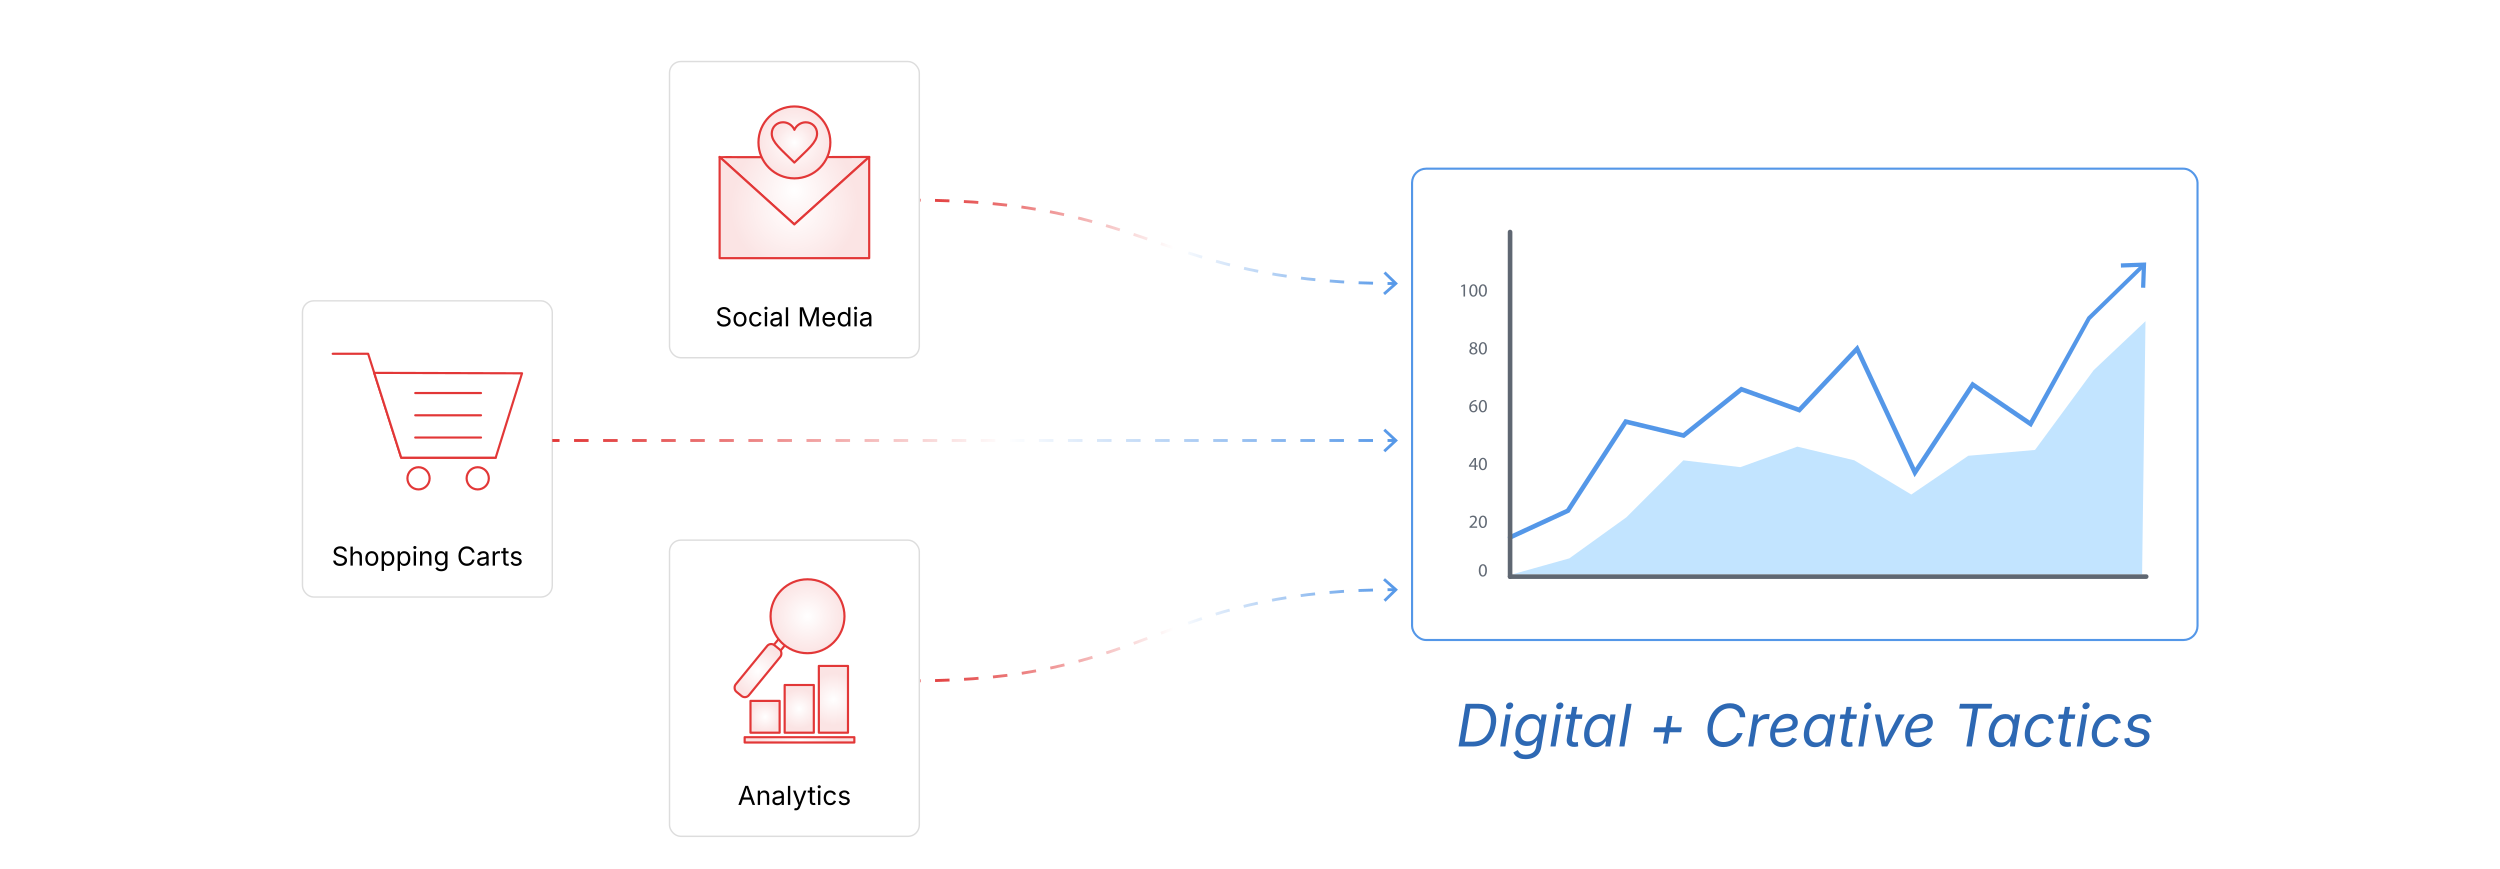 <?xml version="1.0" encoding="UTF-8"?><svg id="_01-What-is-Growth-Hacking-in-Ecommerce" xmlns="http://www.w3.org/2000/svg" xmlns:xlink="http://www.w3.org/1999/xlink" viewBox="0 0 860 298.867"><defs><filter id="drop-shadow-1" filterUnits="userSpaceOnUse"><feOffset dx="0" dy="5"/><feGaussianBlur result="blur" stdDeviation="4"/><feFlood flood-color="#333" flood-opacity=".09"/><feComposite in2="blur" operator="in"/><feComposite in="SourceGraphic"/></filter><linearGradient id="linear-gradient" x1="314.166" y1="68.858" x2="480.889" y2="68.858" gradientUnits="userSpaceOnUse"><stop offset="0" stop-color="#e23737"/><stop offset=".073" stop-color="#e44b4b"/><stop offset=".222" stop-color="#ec7f7f"/><stop offset=".432" stop-color="#f8d2d2"/><stop offset=".537" stop-color="#fff"/><stop offset=".771" stop-color="#aacbf3"/><stop offset="1" stop-color="#5497e8"/></linearGradient><linearGradient id="linear-gradient-2" x1="314.166" y1="83.21" x2="480.889" y2="83.21" xlink:href="#linear-gradient"/><linearGradient id="linear-gradient-3" x1="314.166" y1="97.529" x2="480.889" y2="97.529" xlink:href="#linear-gradient"/><linearGradient id="linear-gradient-4" x1="314.166" y1="97.444" x2="480.889" y2="97.444" xlink:href="#linear-gradient"/><linearGradient id="linear-gradient-5" y1="234.2" x2="480.889" y2="234.2" xlink:href="#linear-gradient"/><linearGradient id="linear-gradient-6" x1="314.166" y1="218.509" x2="480.889" y2="218.509" xlink:href="#linear-gradient"/><linearGradient id="linear-gradient-7" x1="314.166" y1="202.855" x2="480.889" y2="202.855" xlink:href="#linear-gradient"/><linearGradient id="linear-gradient-8" x1="314.166" y1="202.949" x2="480.889" y2="202.949" xlink:href="#linear-gradient"/><linearGradient id="linear-gradient-9" x1="189.982" y1="151.529" x2="480.889" y2="151.529" xlink:href="#linear-gradient"/><linearGradient id="linear-gradient-10" x1="189.982" y1="151.529" x2="480.889" y2="151.529" xlink:href="#linear-gradient"/><linearGradient id="linear-gradient-11" x1="189.982" y1="151.529" x2="480.889" y2="151.529" xlink:href="#linear-gradient"/><linearGradient id="linear-gradient-12" x1="189.982" y1="151.529" x2="480.889" y2="151.529" xlink:href="#linear-gradient"/><filter id="drop-shadow-2" filterUnits="userSpaceOnUse"><feOffset dx="0" dy="4.844"/><feGaussianBlur result="blur-2" stdDeviation="3.875"/><feFlood flood-color="#333" flood-opacity=".09"/><feComposite in2="blur-2" operator="in"/><feComposite in="SourceGraphic"/></filter><filter id="drop-shadow-3" filterUnits="userSpaceOnUse"><feOffset dx="0" dy="5"/><feGaussianBlur result="blur-3" stdDeviation="4"/><feFlood flood-color="#333" flood-opacity=".09"/><feComposite in2="blur-3" operator="in"/><feComposite in="SourceGraphic"/></filter><radialGradient id="radial-gradient" cx="286.695" cy="235.563" fx="286.695" fy="235.563" r="8.859" gradientUnits="userSpaceOnUse"><stop offset="0" stop-color="#fff"/><stop offset=".773" stop-color="#fceaea"/><stop offset="1" stop-color="#fbe4e4"/></radialGradient><radialGradient id="radial-gradient-2" cx="274.939" cy="238.844" fx="274.939" fy="238.844" r="6.797" xlink:href="#radial-gradient"/><radialGradient id="radial-gradient-3" cx="263.183" cy="241.577" fx="263.183" fy="241.577" r="5.245" xlink:href="#radial-gradient"/><radialGradient id="radial-gradient-4" cx="275.03" cy="249.506" fx="275.03" fy="249.506" r="13.355" xlink:href="#radial-gradient"/><radialGradient id="radial-gradient-5" cx="267.28" cy="217.929" fx="267.28" fy="217.929" r="3.757" gradientTransform="translate(-77.584 218.094) rotate(-39.22)" xlink:href="#radial-gradient"/><radialGradient id="radial-gradient-6" cx="260.751" cy="225.69" fx="260.751" fy="225.69" r="8.628" gradientTransform="translate(-83.978 216.247) rotate(-39.308)" xlink:href="#radial-gradient"/><radialGradient id="radial-gradient-7" cx="277.788" cy="206.993" fx="277.788" fy="206.993" r="12.712" xlink:href="#radial-gradient"/><filter id="drop-shadow-4" filterUnits="userSpaceOnUse"><feOffset dx="0" dy="5"/><feGaussianBlur result="blur-4" stdDeviation="4"/><feFlood flood-color="#333" flood-opacity=".09"/><feComposite in2="blur-4" operator="in"/><feComposite in="SourceGraphic"/></filter><radialGradient id="radial-gradient-8" cx="273.277" cy="60.599" fx="273.277" fy="60.599" r="19.955" xlink:href="#radial-gradient"/><radialGradient id="radial-gradient-9" cx="273.276" cy="66.4" fx="273.276" fy="66.4" r="21.962" xlink:href="#radial-gradient"/><radialGradient id="radial-gradient-10" cx="273.276" cy="43.992" fx="273.276" fy="43.992" r="12.367" xlink:href="#radial-gradient"/><radialGradient id="radial-gradient-11" cx="273.276" cy="43.992" fx="273.276" fy="43.992" r="7.378" xlink:href="#radial-gradient"/></defs><g filter="url(#drop-shadow-1)"><rect x="104.052" y="98.486" width="85.93" height="101.895" rx="3.882" ry="3.882" fill="#fff" stroke="#ddd" stroke-miterlimit="10" stroke-width=".5"/><path d="M116.991,189.684c-.472,0-.881-.076-1.228-.229-.348-.152-.619-.365-.815-.64-.196-.273-.308-.594-.334-.96h.857c.023.246.107.449.25.608.144.16.327.279.552.356.224.078.463.116.718.116.296,0,.562-.048.797-.145s.423-.233.561-.409.207-.379.207-.611c0-.211-.059-.382-.178-.514-.118-.132-.276-.24-.472-.325s-.412-.16-.646-.224l-.791-.224c-.527-.149-.938-.363-1.23-.642s-.439-.634-.439-1.068c0-.369.1-.692.299-.969.199-.276.469-.491.809-.644s.721-.229,1.143-.229c.431,0,.812.076,1.143.229s.592.36.784.622.294.559.306.89h-.817c-.038-.319-.19-.566-.457-.74s-.595-.262-.984-.262c-.281,0-.528.046-.74.139-.213.092-.377.218-.495.378s-.176.342-.176.547c0,.229.071.413.213.552.142.139.31.248.505.325s.372.138.53.182l.655.18c.176.047.37.111.582.193s.416.191.609.327c.193.137.352.31.477.519.124.21.187.467.187.771,0,.357-.093.68-.279.967s-.456.514-.811.681-.784.25-1.288.25Z" fill="#000" stroke-width="0"/><path d="M121.363,186.625v2.944h-.791v-6.548h.791v2.826h-.136c.149-.454.363-.776.639-.967.277-.19.602-.286.974-.286.331,0,.622.068.872.204.251.137.445.342.585.615.139.274.208.619.208,1.035v3.12h-.795v-3.054c0-.378-.099-.674-.297-.888-.197-.214-.468-.321-.811-.321-.234,0-.445.051-.633.154s-.335.252-.444.448-.163.435-.163.716Z" fill="#000" stroke-width="0"/><path d="M127.894,189.675c-.445,0-.836-.105-1.171-.316s-.597-.507-.784-.888-.281-.823-.281-1.327c0-.513.094-.96.281-1.343.188-.382.449-.679.784-.89s.726-.316,1.171-.316c.448,0,.841.105,1.178.316s.599.508.787.89c.188.383.281.83.281,1.343,0,.504-.094.946-.281,1.327s-.45.677-.787.888-.729.316-1.178.316ZM127.894,188.967c.331,0,.604-.085.817-.255s.372-.393.475-.67c.103-.276.154-.576.154-.898,0-.325-.051-.627-.154-.907s-.261-.506-.475-.677c-.214-.172-.486-.257-.817-.257-.328,0-.598.085-.809.257-.211.171-.368.396-.47.674s-.154.582-.154.91c0,.322.051.622.154.898.103.277.259.5.47.67s.48.255.809.255Z" fill="#000" stroke-width="0"/><path d="M131.291,191.406v-6.75h.765v.787h.088c.056-.088.133-.198.233-.332s.243-.253.431-.358.441-.158.76-.158c.41,0,.771.103,1.083.308.312.205.557.498.734.877.177.379.266.828.266,1.347,0,.521-.088.973-.264,1.354s-.42.675-.731.883c-.312.208-.673.312-1.083.312-.311,0-.561-.054-.751-.16-.19-.107-.337-.229-.439-.365-.103-.136-.182-.25-.237-.34h-.062v2.597h-.791ZM133.453,188.967c.308,0,.564-.083.771-.249.206-.165.361-.388.466-.668.104-.279.156-.591.156-.934,0-.34-.051-.646-.154-.921-.103-.273-.257-.491-.464-.652-.206-.161-.465-.242-.775-.242-.302,0-.555.076-.76.229s-.36.364-.463.635c-.104.271-.156.588-.156.951s.053.684.158.962.262.496.468.653c.207.157.458.235.754.235Z" fill="#000" stroke-width="0"/><path d="M136.801,191.406v-6.75h.765v.787h.088c.056-.088.133-.198.233-.332s.243-.253.431-.358.441-.158.76-.158c.41,0,.771.103,1.083.308.312.205.557.498.734.877.177.379.266.828.266,1.347,0,.521-.088.973-.264,1.354s-.42.675-.731.883c-.312.208-.673.312-1.083.312-.311,0-.561-.054-.751-.16-.19-.107-.337-.229-.439-.365-.103-.136-.182-.25-.237-.34h-.062v2.597h-.791ZM138.963,188.967c.308,0,.564-.083.771-.249.206-.165.361-.388.466-.668.104-.279.156-.591.156-.934,0-.34-.051-.646-.154-.921-.103-.273-.257-.491-.464-.652-.206-.161-.465-.242-.775-.242-.302,0-.555.076-.76.229s-.36.364-.463.635c-.104.271-.156.588-.156.951s.053.684.158.962.262.496.468.653c.207.157.458.235.754.235Z" fill="#000" stroke-width="0"/><path d="M142.712,183.852c-.149,0-.278-.051-.387-.154s-.163-.226-.163-.369c0-.146.054-.271.163-.371.108-.102.237-.152.387-.152.152,0,.283.05.391.152.108.101.163.225.163.371,0,.144-.054.267-.163.369s-.239.154-.391.154ZM142.312,189.569v-4.913h.791v4.913h-.791Z" fill="#000" stroke-width="0"/><path d="M145.283,186.625v2.944h-.791v-4.913h.76l.004,1.191h-.11c.149-.454.363-.776.639-.967.277-.19.602-.286.974-.286.331,0,.621.068.87.204.249.137.443.342.582.615.139.274.209.619.209,1.035v3.12h-.791v-3.054c0-.378-.099-.674-.297-.888-.197-.214-.468-.321-.811-.321-.234,0-.445.051-.633.154s-.335.252-.444.448-.163.435-.163.716Z" fill="#000" stroke-width="0"/><path d="M151.8,191.512c-.363,0-.678-.046-.943-.139-.265-.092-.485-.214-.661-.367s-.315-.318-.417-.497l.642-.413c.07.094.157.198.261.312s.245.211.422.292c.177.08.41.121.697.121.393,0,.715-.094.969-.281.253-.188.38-.483.38-.888v-.984h-.075c-.056.094-.134.205-.235.334-.102.129-.246.243-.436.34-.188.099-.441.147-.758.147-.393,0-.746-.093-1.059-.279-.313-.186-.561-.458-.743-.815s-.272-.792-.272-1.305c0-.507.089-.947.268-1.32.179-.374.425-.663.741-.868.314-.205.676-.308,1.083-.308.316,0,.569.052.758.156.189.104.335.223.438.358s.182.246.237.334h.075v-.787h.769v5.041c0,.422-.095.767-.286,1.035-.19.269-.448.465-.771.591-.324.126-.685.189-1.083.189ZM151.778,188.787c.299,0,.551-.068.756-.204.205-.137.36-.333.466-.589s.158-.563.158-.921c0-.349-.052-.655-.156-.921-.104-.265-.258-.473-.463-.624-.205-.15-.458-.226-.76-.226-.311,0-.57.08-.778.24s-.364.373-.468.639-.156.564-.156.892c0,.337.053.634.158.892s.262.459.47.604c.208.146.466.218.773.218Z" fill="#000" stroke-width="0"/><path d="M160.606,189.657c-.56,0-1.059-.135-1.497-.406s-.782-.658-1.032-1.16c-.251-.502-.376-1.1-.376-1.791,0-.694.125-1.292.376-1.795.25-.502.594-.89,1.032-1.163s.937-.409,1.497-.409c.331,0,.644.048.938.145.295.097.559.238.793.424s.43.412.586.677.265.566.323.903h-.835c-.047-.226-.127-.423-.239-.593-.113-.17-.251-.313-.413-.431-.163-.117-.342-.205-.539-.264s-.401-.088-.615-.088c-.393,0-.747.1-1.063.299s-.567.492-.751.877-.277.857-.277,1.417c0,.557.093,1.028.279,1.413s.438.677.754.874c.316.198.669.297,1.059.297.214,0,.419-.03.615-.09s.375-.148.539-.264c.162-.116.3-.26.413-.431.112-.172.192-.369.239-.591h.835c-.056.334-.162.633-.318.896-.157.264-.353.489-.587.677s-.499.331-.793.428c-.295.098-.609.147-.943.147Z" fill="#000" stroke-width="0"/><path d="M165.81,189.684c-.311,0-.593-.059-.846-.176s-.455-.289-.604-.514-.224-.5-.224-.822c0-.281.056-.51.167-.686s.26-.314.446-.415c.186-.102.392-.177.617-.227s.453-.089.681-.119c.293-.038.532-.067.716-.088s.321-.056.411-.105c.089-.05.134-.135.134-.255v-.026c0-.205-.038-.378-.114-.521-.076-.142-.19-.251-.343-.327s-.343-.114-.571-.114c-.234,0-.435.037-.602.11s-.303.165-.407.275c-.104.109-.182.222-.235.336l-.76-.25c.126-.299.296-.532.51-.701s.45-.288.708-.358.513-.105.765-.105c.164,0,.351.02.56.06.209.039.412.118.606.235s.356.291.483.521c.128.23.191.537.191.92v3.239h-.778v-.668h-.053c-.056.114-.145.232-.268.354-.123.122-.283.224-.479.306s-.434.123-.712.123ZM165.946,188.985c.293,0,.541-.057.743-.171s.356-.263.461-.446c.105-.183.158-.374.158-.573v-.681c-.032.038-.103.073-.211.103-.108.031-.232.058-.371.082-.14.023-.274.043-.404.059-.131.017-.234.029-.31.038-.19.023-.369.064-.534.121-.166.058-.298.141-.398.251-.1.109-.149.258-.149.446,0,.17.044.312.132.426s.208.201.36.259.327.088.523.088Z" fill="#000" stroke-width="0"/><path d="M169.488,189.569v-4.913h.765v.756h.053c.091-.249.253-.449.485-.6.233-.151.496-.227.789-.227.059,0,.128.001.209.004.08.003.144.006.191.009v.795c-.023-.006-.082-.015-.176-.026s-.193-.018-.299-.018c-.234,0-.445.049-.63.147-.187.098-.332.232-.438.404-.105.171-.158.368-.158.591v3.076h-.791Z" fill="#000" stroke-width="0"/><path d="M174.95,184.656v.677h-2.54v-.677h2.54ZM173.148,183.487h.791v4.808c0,.22.044.38.134.481.089.101.238.151.446.151.05,0,.113-.006.191-.018.077-.012.148-.023.213-.035l.163.668c-.082.029-.175.051-.279.066-.104.015-.208.022-.31.022-.425,0-.756-.112-.993-.336-.237-.225-.356-.537-.356-.938v-4.869Z" fill="#000" stroke-width="0"/><path d="M177.543,189.675c-.337,0-.637-.049-.898-.147-.263-.098-.479-.244-.648-.437s-.284-.431-.343-.712l.751-.18c.07.27.203.467.398.593.194.126.438.189.731.189.343,0,.616-.073.819-.22s.306-.321.306-.523c0-.17-.06-.311-.178-.424-.119-.112-.3-.197-.543-.252l-.817-.193c-.445-.105-.776-.269-.993-.49s-.325-.505-.325-.851c0-.281.079-.529.237-.745.158-.215.374-.383.648-.505.273-.122.585-.183.934-.183.337,0,.623.051.859.151.235.102.427.241.575.418s.259.381.332.613l-.716.185c-.067-.176-.18-.335-.336-.479s-.393-.215-.709-.215c-.293,0-.537.067-.732.202s-.292.305-.292.51c0,.182.066.328.198.437.132.11.341.199.628.266l.743.176c.445.105.775.269.989.49.214.222.321.5.321.837,0,.287-.082.542-.244.767-.163.224-.39.4-.682.529s-.629.193-1.013.193Z" fill="#000" stroke-width="0"/><polyline points="114.456 116.702 126.643 116.702 138.017 152.449 170.514 152.449" fill="#fff" stroke="#e23737" stroke-linecap="round" stroke-linejoin="round" stroke-width=".75"/><polygon points="128.731 123.266 179.577 123.417 170.514 152.449 138.017 152.449 128.731 123.266" fill="#fff" stroke="#e23737" stroke-linecap="round" stroke-linejoin="round" stroke-width=".75"/><circle cx="143.972" cy="159.542" r="3.818" fill="#fff" stroke="#e23737" stroke-linecap="round" stroke-linejoin="round" stroke-width=".75"/><circle cx="164.336" cy="159.542" r="3.818" fill="#fff" stroke="#e23737" stroke-linecap="round" stroke-linejoin="round" stroke-width=".75"/><line x1="142.848" y1="130.208" x2="165.46" y2="130.208" fill="#fff" stroke="#e23737" stroke-linecap="round" stroke-linejoin="round" stroke-width=".75"/><line x1="142.848" y1="137.858" x2="165.46" y2="137.858" fill="#fff" stroke="#e23737" stroke-linecap="round" stroke-linejoin="round" stroke-width=".75"/><line x1="142.848" y1="145.508" x2="165.46" y2="145.508" fill="#fff" stroke="#e23737" stroke-linecap="round" stroke-linejoin="round" stroke-width=".75"/></g><path d="M314.166,68.853c.842,0,1.675.003,2.5.009" fill="none" stroke="url(#linear-gradient)" stroke-miterlimit="10" stroke-width=".992"/><path d="M321.638,68.933c74.02,1.618,78.281,27.24,153.186,28.553" fill="none" stroke="url(#linear-gradient-2)" stroke-dasharray="0 0 4.972 4.972" stroke-miterlimit="10" stroke-width=".992"/><path d="M477.311,97.521c.825.008,1.658.014,2.5.016" fill="none" stroke="url(#linear-gradient-3)" stroke-miterlimit="10" stroke-width=".992"/><polygon points="476.439 101.498 475.779 100.757 479.433 97.508 475.925 94.1 476.617 93.389 480.889 97.54 476.439 101.498" fill="url(#linear-gradient-4)" stroke-width="0"/><path d="M314.166,234.204c.842,0,1.675-.003,2.5-.01" fill="none" stroke="url(#linear-gradient-5)" stroke-miterlimit="10" stroke-width=".992"/><path d="M321.658,234.116c73.997-1.773,78.268-29.777,153.156-31.215" fill="none" stroke="url(#linear-gradient-6)" stroke-dasharray="0 0 4.992 4.992" stroke-miterlimit="10" stroke-width=".992"/><path d="M477.311,202.864c.825-.009,1.658-.015,2.5-.018" fill="none" stroke="url(#linear-gradient-7)" stroke-miterlimit="10" stroke-width=".992"/><polygon points="476.626 207.004 475.932 206.294 479.433 202.88 475.772 199.637 476.431 198.895 480.889 202.845 476.626 207.004" fill="url(#linear-gradient-8)" stroke-width="0"/><line x1="189.982" y1="151.529" x2="192.482" y2="151.529" fill="none" stroke="url(#linear-gradient-9)" stroke-miterlimit="10" stroke-width=".992"/><line x1="197.479" y1="151.529" x2="474.815" y2="151.529" fill="none" stroke="url(#linear-gradient-10)" stroke-dasharray="0 0 4.997 4.997" stroke-miterlimit="10" stroke-width=".992"/><line x1="477.313" y1="151.529" x2="479.813" y2="151.529" fill="none" stroke="url(#linear-gradient-11)" stroke-miterlimit="10" stroke-width=".992"/><polygon points="476.527 155.585 475.851 154.859 479.433 151.53 475.851 148.2 476.527 147.474 480.889 151.53 476.527 155.585" fill="url(#linear-gradient-12)" stroke-width="0"/><g filter="url(#drop-shadow-2)"><rect x="485.75" y="53.185" width="270.198" height="162.134" rx="4.844" ry="4.844" fill="#fff" stroke="#5497e8" stroke-miterlimit="10" stroke-width=".727"/><polygon points="520.26 192.715 539.864 187.226 559.468 173.111 579.071 153.508 598.675 155.86 618.278 148.803 637.882 153.508 657.485 165.27 677.089 151.939 700.037 149.933 720.214 122.506 738.051 105.64 736.88 192.715 520.26 192.715" fill="#c2e4ff" stroke-width="0"/><path d="M505.493,176.73v-.343l.439-.427c1.056-1.005,1.534-1.539,1.54-2.163,0-.42-.204-.808-.821-.808-.375,0-.688.19-.878.35l-.179-.395c.287-.242.694-.42,1.171-.42.891,0,1.266.611,1.266,1.203,0,.763-.553,1.38-1.425,2.22l-.33.305v.012h1.857v.465h-2.641ZM511.507,174.617c0,1.406-.521,2.182-1.438,2.182-.808,0-1.355-.757-1.368-2.125,0-1.386.598-2.15,1.438-2.15.872,0,1.368.776,1.368,2.094ZM509.261,174.681c0,1.075.331,1.686.84,1.686.573,0,.846-.668.846-1.724,0-1.018-.261-1.686-.84-1.686-.49,0-.846.598-.846,1.724Z" fill="#616974" stroke-width="0"/><path d="M507.223,156.836v-1.126h-1.921v-.369l1.845-2.641h.604v2.571h.579v.439h-.579v1.126h-.528ZM507.223,155.27v-1.381c0-.216.007-.433.019-.649h-.019c-.127.242-.228.42-.343.611l-1.011,1.407v.012h1.355ZM511.507,154.723c0,1.406-.521,2.182-1.438,2.182-.808,0-1.355-.757-1.368-2.125,0-1.386.598-2.15,1.438-2.15.872,0,1.368.776,1.368,2.094ZM509.261,154.787c0,1.075.331,1.686.84,1.686.573,0,.846-.668.846-1.724,0-1.018-.261-1.686-.84-1.686-.49,0-.846.598-.846,1.724Z" fill="#616974" stroke-width="0"/><path d="M507.853,133.2c-.114-.006-.261,0-.42.025-.878.147-1.343.79-1.438,1.47h.019c.197-.261.541-.477.999-.477.732,0,1.247.528,1.247,1.336,0,.757-.515,1.457-1.374,1.457-.885,0-1.464-.687-1.464-1.762,0-.814.293-1.457.7-1.864.343-.337.802-.547,1.323-.611.166-.026.305-.032.407-.032v.459ZM507.694,135.586c0-.591-.337-.948-.852-.948-.337,0-.649.21-.801.509-.039.064-.064.146-.064.248.012.681.324,1.184.91,1.184.483,0,.807-.4.807-.992ZM511.507,134.829c0,1.406-.521,2.182-1.438,2.182-.808,0-1.355-.757-1.368-2.125,0-1.386.598-2.15,1.438-2.15.872,0,1.368.776,1.368,2.094ZM509.261,134.893c0,1.075.331,1.686.84,1.686.573,0,.846-.668.846-1.724,0-1.018-.261-1.686-.84-1.686-.49,0-.846.598-.846,1.724Z" fill="#616974" stroke-width="0"/><path d="M505.442,115.997c0-.521.312-.89.821-1.107l-.006-.019c-.459-.216-.655-.573-.655-.929,0-.655.553-1.1,1.278-1.1.802,0,1.203.503,1.203,1.018,0,.35-.172.725-.681.967v.019c.515.204.833.567.833,1.069,0,.719-.617,1.202-1.406,1.202-.866,0-1.387-.515-1.387-1.12ZM507.669,115.972c0-.502-.35-.745-.91-.903-.483.14-.745.458-.745.853-.019.42.299.789.827.789.503,0,.828-.312.828-.738ZM506.129,113.904c0,.414.312.636.789.764.357-.121.63-.375.63-.751,0-.331-.197-.674-.7-.674-.464,0-.719.305-.719.661ZM511.507,114.935c0,1.406-.521,2.182-1.438,2.182-.808,0-1.355-.757-1.368-2.125,0-1.386.598-2.15,1.438-2.15.872,0,1.368.776,1.368,2.094ZM509.261,114.999c0,1.075.331,1.686.84,1.686.573,0,.846-.668.846-1.724,0-1.018-.261-1.686-.84-1.686-.49,0-.846.598-.846,1.724Z" fill="#616974" stroke-width="0"/><path d="M503.442,93.54h-.012l-.719.388-.108-.427.903-.483h.477v4.136h-.541v-3.614ZM508.241,95.041c0,1.406-.522,2.182-1.438,2.182-.808,0-1.355-.757-1.368-2.125,0-1.386.598-2.15,1.438-2.15.872,0,1.368.776,1.368,2.094ZM505.995,95.105c0,1.075.331,1.686.84,1.686.573,0,.846-.668.846-1.724,0-1.018-.261-1.686-.84-1.686-.49,0-.846.598-.846,1.724ZM511.507,95.041c0,1.406-.521,2.182-1.438,2.182-.808,0-1.355-.757-1.368-2.125,0-1.386.598-2.15,1.438-2.15.872,0,1.368.776,1.368,2.094ZM509.261,95.105c0,1.075.331,1.686.84,1.686.573,0,.846-.668.846-1.724,0-1.018-.261-1.686-.84-1.686-.49,0-.846.598-.846,1.724Z" fill="#616974" stroke-width="0"/><path d="M511.507,191.329c0,1.406-.521,2.182-1.438,2.182-.808,0-1.355-.757-1.368-2.125,0-1.388.598-2.151,1.438-2.151.872,0,1.368.776,1.368,2.094ZM509.261,191.392c0,1.076.331,1.686.84,1.686.573,0,.846-.668.846-1.725,0-1.018-.261-1.686-.84-1.686-.49,0-.846.598-.846,1.725Z" fill="#616974" stroke-width="0"/><path d="M519.465,180.804c-.3,0-.589-.171-.723-.462-.183-.399-.009-.872.39-1.056l19.684-9.08,20.076-30.916,20.062,4.815,19.938-15.95,19.823,7.136,20.34-21.56,19.787,42.344,19.555-29.724,19.843,13.492,19.823-35.683,19.004-18.456.986.964-18.914,18.449-20.354,37.021-19.945-13.564-20.233,30.754-20.001-42.803-19.448,20.615-19.966-7.187-19.85,15.88-19.726-4.734-19.712,30.358-20.104,9.273c-.107.05-.221.073-.333.073Z" fill="#5497e8" stroke-width="0"/><path d="M738.299,194.306h-218.835c-.44,0-.796-.356-.796-.796,0-.44.356-.796.796-.796h218.835c.44,0,.796.356.796.796,0,.44-.356.796-.796.796Z" fill="#5f6772" stroke-width="0"/><path d="M519.465,194.332c-.44,0-.796-.356-.796-.796v-118.569c0-.44.356-.796.796-.796s.796.356.796.796v118.569c0,.44-.356.796-.796.796Z" fill="#5f6772" stroke-width="0"/><polygon points="729.563 85.757 729.615 87.211 736.775 86.948 736.513 94.109 737.967 94.161 738.283 85.44 729.563 85.757" fill="#5497e8" stroke-width="0"/></g><path d="M506.046,242.115l-2.434,14.678h-1.871l2.433-14.678h1.872ZM506.646,256.793h-3.871l.266-1.655h3.429c1.201,0,2.234-.23,3.098-.69.863-.459,1.56-1.118,2.089-1.975.528-.857.888-1.873,1.078-3.049.197-1.182.173-2.195-.073-3.039-.247-.844-.713-1.491-1.399-1.94s-1.594-.675-2.724-.675h-3.685l.276-1.655h3.575c1.432,0,2.627.294,3.586.881.959.588,1.639,1.429,2.039,2.522s.474,2.402.217,3.926c-.256,1.543-.724,2.861-1.403,3.955-.68,1.093-1.563,1.933-2.65,2.517-1.087.585-2.369.877-3.847.877Z" fill="#2d68b3" stroke-width="0"/><path d="M516.084,256.793l1.822-11.013h1.773l-1.822,11.013h-1.773ZM519.099,243.977c-.335,0-.604-.115-.809-.345-.203-.229-.279-.505-.227-.827.053-.329.221-.606.503-.833s.591-.34.926-.34c.342,0,.614.113.817.34.204.227.279.504.227.833-.053.322-.22.598-.502.827-.282.23-.595.345-.936.345Z" fill="#2d68b3" stroke-width="0"/><path d="M524.822,261.147c-.848,0-1.557-.11-2.128-.33-.571-.22-1.028-.505-1.369-.857-.342-.351-.591-.721-.749-1.108l1.527-.828c.111.197.259.418.443.665.184.246.456.459.817.64s.86.271,1.497.271c.906,0,1.691-.222,2.354-.665s1.07-1.115,1.222-2.015l.364-2.147-.157.04c-.164.217-.381.466-.65.749-.27.283-.624.529-1.063.739-.44.21-1.005.315-1.694.315-.782,0-1.47-.163-2.064-.488-.594-.325-1.059-.799-1.394-1.423s-.503-1.382-.503-2.275c0-.841.129-1.664.385-2.468.256-.805.627-1.532,1.113-2.182.485-.65,1.073-1.169,1.763-1.557.689-.387,1.468-.581,2.335-.581.545,0,.995.072,1.35.217s.639.325.853.542c.213.216.377.433.492.65s.205.397.271.542l.207-.049.296-1.763h1.724l-1.892,11.358c-.157.946-.492,1.712-1.005,2.3-.512.587-1.144,1.02-1.896,1.295-.753.276-1.568.414-2.448.414ZM525.561,255.04c.677,0,1.263-.148,1.759-.443s.906-.688,1.231-1.177.566-1.031.724-1.625c.158-.594.236-1.193.236-1.798,0-.84-.2-1.512-.601-2.014s-1.012-.754-1.832-.754c-.637,0-1.205.148-1.704.443s-.921.691-1.266,1.187c-.346.496-.606,1.046-.783,1.65-.178.604-.267,1.212-.267,1.823,0,.821.207,1.478.621,1.97.413.493,1.041.739,1.881.739Z" fill="#2d68b3" stroke-width="0"/><path d="M533.353,256.793l1.822-11.013h1.773l-1.822,11.013h-1.773ZM536.367,243.977c-.335,0-.604-.115-.809-.345-.203-.229-.279-.505-.227-.827.053-.329.221-.606.503-.833s.591-.34.926-.34c.342,0,.614.113.817.34.204.227.279.504.227.833-.053.322-.22.598-.502.827-.282.23-.595.345-.936.345Z" fill="#2d68b3" stroke-width="0"/><path d="M544.405,245.78l-.246,1.517h-5.693l.246-1.517h5.693ZM540.81,243.159h1.773l-1.783,10.777c-.085.506-.042.869.129,1.089.17.22.482.33.936.33.111,0,.256-.013.434-.039.177-.026.341-.053.492-.079l.108,1.498c-.178.059-.384.106-.62.143-.237.036-.477.054-.72.054-.965,0-1.67-.252-2.113-.758s-.593-1.205-.448-2.098l1.812-10.915Z" fill="#2d68b3" stroke-width="0"/><path d="M548.76,257.029c-.913,0-1.682-.235-2.305-.704-.624-.47-1.062-1.133-1.315-1.99-.253-.857-.284-1.867-.094-3.029.197-1.169.564-2.176,1.104-3.02.538-.844,1.198-1.496,1.979-1.956.782-.459,1.629-.689,2.542-.689.709,0,1.254.117,1.636.35.38.233.658.5.832.798.174.299.307.55.398.754h.148l.285-1.763h1.783l-1.822,11.013h-1.724l.275-1.704h-.207c-.164.217-.388.478-.67.783-.282.305-.653.575-1.113.808-.459.233-1.037.35-1.733.35ZM549.312,255.443c.67,0,1.263-.177,1.778-.532.516-.355.943-.844,1.285-1.468s.578-1.343.709-2.158c.139-.814.14-1.525.005-2.133-.134-.607-.403-1.08-.808-1.418-.403-.338-.94-.507-1.61-.507-.703,0-1.318.182-1.847.547-.529.364-.959.852-1.291,1.463-.331.611-.56,1.294-.685,2.049-.125.769-.121,1.468.01,2.099.132.63.4,1.131.808,1.502s.956.557,1.646.557Z" fill="#2d68b3" stroke-width="0"/><path d="M561.251,242.115l-2.434,14.678h-1.772l2.433-14.678h1.773Z" fill="#2d68b3" stroke-width="0"/><path d="M568.786,251.897l.276-1.694h9.506l-.275,1.694h-9.507ZM572.057,255.808l1.576-9.516h1.665l-1.576,9.516h-1.665Z" fill="#2d68b3" stroke-width="0"/><path d="M592.872,256.99c-1.11,0-2.078-.236-2.906-.709-.827-.473-1.468-1.151-1.921-2.034s-.68-1.939-.68-3.167c0-1.156.181-2.281.542-3.374.361-1.094.88-2.075,1.557-2.946.676-.87,1.494-1.561,2.453-2.073.958-.512,2.035-.769,3.23-.769.755,0,1.45.108,2.084.325s1.185.532,1.654.946c.47.414.834.917,1.094,1.512.26.595.393,1.272.399,2.035h-1.872c-.02-.499-.12-.939-.301-1.32s-.425-.703-.733-.965-.667-.461-1.074-.596c-.407-.134-.847-.202-1.319-.202-.92,0-1.744.21-2.473.63-.729.42-1.349.985-1.857,1.694s-.898,1.502-1.167,2.379c-.27.877-.404,1.769-.404,2.675,0,.919.161,1.694.483,2.325.321.63.765,1.105,1.329,1.423.565.319,1.215.478,1.951.478.499,0,.986-.067,1.463-.202.476-.134.922-.333,1.339-.596s.787-.584,1.108-.966c.322-.38.575-.821.759-1.32h1.882c-.257.749-.604,1.418-1.045,2.01-.439.591-.953,1.097-1.541,1.517-.588.42-1.224.74-1.906.96-.684.22-1.393.33-2.128.33Z" fill="#2d68b3" stroke-width="0"/><path d="M601.374,256.793l1.822-11.013h1.714l-.275,1.694h.118c.289-.558.724-1.006,1.305-1.345s1.2-.507,1.857-.507c.131,0,.285.003.463.01.177.006.318.013.424.02l-.296,1.783c-.079-.013-.219-.033-.419-.059s-.408-.04-.625-.04c-.525,0-1.015.11-1.468.33-.453.22-.829.522-1.128.906s-.491.826-.576,1.325l-1.143,6.896h-1.773Z" fill="#2d68b3" stroke-width="0"/><path d="M613.264,257.029c-.906,0-1.684-.177-2.33-.532-.646-.355-1.145-.864-1.492-1.527-.349-.664-.522-1.458-.522-2.384,0-.965.154-1.873.463-2.724s.739-1.599,1.291-2.246c.552-.646,1.19-1.154,1.916-1.522.726-.368,1.505-.552,2.34-.552.709,0,1.326.124,1.852.37s.933.594,1.222,1.044c.289.45.434.98.434,1.591,0,.617-.159,1.144-.479,1.581-.318.437-.812.793-1.482,1.069s-1.528.478-2.576.605c-1.047.128-2.297.192-3.748.192l.236-1.34c1.202,0,2.207-.035,3.015-.104s1.449-.186,1.926-.35.817-.384,1.024-.66.311-.621.311-1.034c0-.42-.176-.757-.527-1.01s-.812-.379-1.384-.379c-.742,0-1.374.179-1.896.537-.521.358-.947.817-1.275,1.379-.329.562-.57,1.156-.725,1.783-.154.627-.231,1.213-.231,1.758,0,.539.089,1.026.267,1.463.177.437.468.783.871,1.04.404.256.941.384,1.611.384.702,0,1.328-.152,1.876-.458.549-.305.964-.721,1.246-1.246l1.646.463c-.407.867-1.049,1.552-1.926,2.054s-1.86.753-2.95.753Z" fill="#2d68b3" stroke-width="0"/><path d="M624.347,257.029c-.913,0-1.682-.235-2.305-.704-.624-.47-1.062-1.133-1.315-1.99-.253-.857-.284-1.867-.094-3.029.197-1.169.564-2.176,1.104-3.02.538-.844,1.198-1.496,1.979-1.956.782-.459,1.629-.689,2.542-.689.709,0,1.254.117,1.636.35.38.233.658.5.832.798.174.299.307.55.398.754h.148l.285-1.763h1.783l-1.822,11.013h-1.724l.275-1.704h-.207c-.164.217-.388.478-.67.783-.282.305-.653.575-1.113.808-.459.233-1.037.35-1.733.35ZM624.898,255.443c.67,0,1.263-.177,1.778-.532.516-.355.943-.844,1.285-1.468s.578-1.343.709-2.158c.139-.814.14-1.525.005-2.133-.134-.607-.403-1.08-.808-1.418-.403-.338-.94-.507-1.61-.507-.703,0-1.318.182-1.847.547-.529.364-.959.852-1.291,1.463-.331.611-.56,1.294-.685,2.049-.125.769-.121,1.468.01,2.099.132.63.4,1.131.808,1.502s.956.557,1.646.557Z" fill="#2d68b3" stroke-width="0"/><path d="M638.797,245.78l-.246,1.517h-5.693l.246-1.517h5.693ZM635.201,243.159h1.773l-1.783,10.777c-.085.506-.042.869.129,1.089.17.22.482.33.936.33.111,0,.256-.013.434-.039.177-.026.341-.053.492-.079l.108,1.498c-.178.059-.384.106-.62.143-.237.036-.477.054-.72.054-.965,0-1.67-.252-2.113-.758s-.593-1.205-.448-2.098l1.812-10.915Z" fill="#2d68b3" stroke-width="0"/><path d="M639.261,256.793l1.822-11.013h1.773l-1.822,11.013h-1.773ZM642.275,243.977c-.335,0-.604-.115-.809-.345-.203-.229-.279-.505-.227-.827.053-.329.221-.606.503-.833s.591-.34.926-.34c.342,0,.614.113.817.34.204.227.279.504.227.833-.053.322-.22.598-.502.827-.282.23-.595.345-.936.345Z" fill="#2d68b3" stroke-width="0"/><path d="M647.339,256.793l-2.384-11.013h1.852l1.271,6.531c.131.677.229,1.352.295,2.024.065.673.142,1.325.227,1.956h-.65c.296-.63.585-1.281.867-1.951.282-.669.604-1.346.966-2.029l3.428-6.531h2.02l-6.028,11.013h-1.862Z" fill="#2d68b3" stroke-width="0"/><path d="M659.722,257.029c-.906,0-1.684-.177-2.33-.532-.646-.355-1.145-.864-1.492-1.527-.349-.664-.522-1.458-.522-2.384,0-.965.154-1.873.463-2.724s.739-1.599,1.291-2.246c.552-.646,1.19-1.154,1.916-1.522.726-.368,1.505-.552,2.34-.552.709,0,1.326.124,1.852.37s.933.594,1.222,1.044c.289.45.434.98.434,1.591,0,.617-.159,1.144-.479,1.581-.318.437-.812.793-1.482,1.069s-1.528.478-2.576.605c-1.047.128-2.297.192-3.748.192l.236-1.34c1.202,0,2.207-.035,3.015-.104s1.449-.186,1.926-.35.817-.384,1.024-.66.311-.621.311-1.034c0-.42-.176-.757-.527-1.01s-.812-.379-1.384-.379c-.742,0-1.374.179-1.896.537-.521.358-.947.817-1.275,1.379-.329.562-.57,1.156-.725,1.783-.154.627-.231,1.213-.231,1.758,0,.539.089,1.026.267,1.463.177.437.468.783.871,1.04.404.256.941.384,1.611.384.702,0,1.328-.152,1.876-.458.549-.305.964-.721,1.246-1.246l1.646.463c-.407.867-1.049,1.552-1.926,2.054s-1.86.753-2.95.753Z" fill="#2d68b3" stroke-width="0"/><path d="M673.966,243.76l.275-1.645h11.093l-.276,1.645h-4.601l-2.157,13.033h-1.871l2.157-13.033h-4.62Z" fill="#2d68b3" stroke-width="0"/><path d="M687.944,257.029c-.913,0-1.682-.235-2.305-.704-.624-.47-1.062-1.133-1.315-1.99-.253-.857-.284-1.867-.094-3.029.197-1.169.564-2.176,1.104-3.02.538-.844,1.198-1.496,1.979-1.956.782-.459,1.629-.689,2.542-.689.709,0,1.254.117,1.636.35.38.233.658.5.832.798.174.299.307.55.398.754h.148l.285-1.763h1.783l-1.822,11.013h-1.724l.275-1.704h-.207c-.164.217-.388.478-.67.783-.282.305-.653.575-1.113.808-.459.233-1.037.35-1.733.35ZM688.496,255.443c.67,0,1.263-.177,1.778-.532.516-.355.943-.844,1.285-1.468s.578-1.343.709-2.158c.139-.814.14-1.525.005-2.133-.134-.607-.403-1.08-.808-1.418-.403-.338-.94-.507-1.61-.507-.703,0-1.318.182-1.847.547-.529.364-.959.852-1.291,1.463-.331.611-.56,1.294-.685,2.049-.125.769-.121,1.468.01,2.099.132.63.4,1.131.808,1.502s.956.557,1.646.557Z" fill="#2d68b3" stroke-width="0"/><path d="M700.79,257.029c-.887,0-1.648-.186-2.285-.557-.637-.371-1.128-.895-1.473-1.571-.345-.676-.518-1.468-.518-2.374,0-.873.137-1.72.409-2.542.272-.821.665-1.558,1.177-2.211.513-.653,1.135-1.172,1.867-1.557.732-.384,1.562-.576,2.487-.576.545,0,1.049.071,1.512.212s.87.346,1.222.616c.352.269.639.594.862.975.223.381.371.811.443,1.291l-1.734.384c-.032-.282-.108-.539-.227-.769-.118-.229-.275-.428-.473-.596s-.432-.297-.704-.389c-.272-.092-.586-.138-.94-.138-.67,0-1.262.158-1.773.473-.513.315-.944.732-1.296,1.251-.351.519-.615,1.088-.793,1.709-.177.621-.266,1.236-.266,1.847,0,.545.087,1.041.261,1.487.174.447.448.8.823,1.059.374.26.859.389,1.458.389.38,0,.74-.052,1.078-.158.338-.105.646-.251.926-.438.279-.187.524-.407.734-.66s.377-.527.502-.823l1.636.571c-.224.486-.506.919-.848,1.3-.341.381-.726.705-1.152.971-.427.266-.887.469-1.379.61-.493.142-1.005.212-1.537.212Z" fill="#2d68b3" stroke-width="0"/><path d="M713.931,245.78l-.246,1.517h-5.693l.246-1.517h5.693ZM710.335,243.159h1.773l-1.783,10.777c-.085.506-.042.869.129,1.089.17.22.482.33.936.33.111,0,.256-.013.434-.039.177-.026.341-.053.492-.079l.108,1.498c-.178.059-.384.106-.62.143-.237.036-.477.054-.72.054-.965,0-1.67-.252-2.113-.758s-.593-1.205-.448-2.098l1.812-10.915Z" fill="#2d68b3" stroke-width="0"/><path d="M714.395,256.793l1.822-11.013h1.773l-1.822,11.013h-1.773ZM717.409,243.977c-.335,0-.604-.115-.809-.345-.203-.229-.279-.505-.227-.827.053-.329.221-.606.503-.833s.591-.34.926-.34c.342,0,.614.113.817.34.204.227.279.504.227.833-.053.322-.22.598-.502.827-.282.23-.595.345-.936.345Z" fill="#2d68b3" stroke-width="0"/><path d="M723.841,257.029c-.887,0-1.648-.186-2.285-.557-.637-.371-1.128-.895-1.473-1.571-.345-.676-.518-1.468-.518-2.374,0-.873.137-1.72.409-2.542.272-.821.665-1.558,1.177-2.211.513-.653,1.135-1.172,1.867-1.557.732-.384,1.562-.576,2.487-.576.545,0,1.049.071,1.512.212s.87.346,1.222.616c.352.269.639.594.862.975.223.381.371.811.443,1.291l-1.734.384c-.032-.282-.108-.539-.227-.769-.118-.229-.275-.428-.473-.596s-.432-.297-.704-.389c-.272-.092-.586-.138-.94-.138-.67,0-1.262.158-1.773.473-.513.315-.944.732-1.296,1.251-.351.519-.615,1.088-.793,1.709-.177.621-.266,1.236-.266,1.847,0,.545.087,1.041.261,1.487.174.447.448.8.823,1.059.374.26.859.389,1.458.389.38,0,.74-.052,1.078-.158.338-.105.646-.251.926-.438.279-.187.524-.407.734-.66s.377-.527.502-.823l1.636.571c-.224.486-.506.919-.848,1.3-.341.381-.726.705-1.152.971-.427.266-.887.469-1.379.61-.493.142-1.005.212-1.537.212Z" fill="#2d68b3" stroke-width="0"/><path d="M734.618,257.029c-.735,0-1.377-.105-1.926-.315-.548-.21-.984-.516-1.31-.917-.325-.4-.521-.89-.586-1.468-.007-.046-.012-.09-.016-.133-.003-.042-.005-.087-.005-.133l1.715-.286c.052.604.266,1.038.64,1.3.375.263.88.394,1.518.394.531,0,1.008-.082,1.428-.247.421-.164.762-.381,1.024-.65.263-.27.421-.565.474-.887.052-.348-.026-.639-.236-.872-.211-.233-.575-.412-1.094-.537l-1.764-.434c-.959-.236-1.646-.614-2.063-1.133-.417-.519-.561-1.179-.429-1.98.105-.611.368-1.149.788-1.616s.951-.829,1.591-1.088c.641-.259,1.342-.389,2.104-.389,1.058,0,1.863.215,2.418.646.556.43.921.98,1.099,1.65.02.065.038.133.055.202.016.069.027.14.034.212l-1.626.295c-.085-.394-.271-.742-.557-1.044-.285-.302-.77-.453-1.452-.453-.453,0-.874.076-1.262.227-.387.151-.707.354-.96.611-.253.256-.405.548-.458.876-.065.381.022.683.266.906.243.224.673.411,1.291.562l1.596.394c.959.237,1.645.614,2.059,1.133.414.519.555,1.169.424,1.951-.079.466-.253.896-.522,1.291s-.615.735-1.039,1.024-.908.512-1.453.67-1.133.236-1.764.236Z" fill="#2d68b3" stroke-width="0"/><g filter="url(#drop-shadow-3)"><rect x="230.311" y="180.804" width="85.93" height="101.895" rx="3.882" ry="3.882" fill="#fff" stroke="#ddd" stroke-miterlimit="10" stroke-width=".5"/><path d="M254,271.887l2.377-6.548h.967l2.408,6.548h-.879l-1.389-3.885c-.085-.24-.184-.54-.296-.898-.113-.359-.25-.817-.411-1.374h.158c-.158.562-.295,1.026-.411,1.391-.116.364-.211.658-.288.881l-1.349,3.885h-.888ZM255.195,270.059v-.729h3.362v.729h-3.362Z" fill="#000" stroke-width="0"/><path d="M261.466,268.942v2.944h-.791v-4.913h.76l.004,1.191h-.11c.149-.454.363-.776.639-.967.277-.19.602-.286.974-.286.331,0,.621.068.87.204.249.137.443.342.582.615.139.274.209.619.209,1.035v3.12h-.791v-3.054c0-.378-.099-.674-.297-.888-.197-.214-.468-.321-.811-.321-.234,0-.445.051-.633.154s-.335.252-.444.448-.163.435-.163.716Z" fill="#000" stroke-width="0"/><path d="M267.368,272.001c-.311,0-.593-.059-.846-.176s-.455-.289-.604-.514-.224-.5-.224-.822c0-.281.056-.51.167-.686s.26-.314.446-.415c.186-.102.392-.177.617-.227s.453-.089.681-.119c.293-.038.532-.067.716-.088s.321-.056.411-.105c.089-.05.134-.135.134-.255v-.026c0-.205-.038-.378-.114-.521-.076-.142-.19-.251-.343-.327s-.343-.114-.571-.114c-.234,0-.435.037-.602.11s-.303.165-.407.275c-.104.109-.182.222-.235.336l-.76-.25c.126-.299.296-.532.51-.701s.45-.288.708-.358.513-.105.765-.105c.164,0,.351.02.56.06.209.039.412.118.606.235s.356.291.483.521c.128.23.191.537.191.92v3.239h-.778v-.668h-.053c-.056.114-.145.232-.268.354-.123.122-.283.224-.479.306s-.434.123-.712.123ZM267.504,271.302c.293,0,.541-.057.743-.171s.356-.263.461-.446c.105-.183.158-.374.158-.573v-.681c-.032.038-.103.073-.211.103-.108.031-.232.058-.371.082-.14.023-.274.043-.404.059-.131.017-.234.029-.31.038-.19.023-.369.064-.534.121-.166.058-.298.141-.398.251-.1.109-.149.258-.149.446,0,.17.044.312.132.426s.208.201.36.259.327.088.523.088Z" fill="#000" stroke-width="0"/><path d="M271.837,265.339v6.548h-.791v-6.548h.791Z" fill="#000" stroke-width="0"/><path d="M273.191,273.667l.202-.686.083.022c.161.041.308.052.439.033.132-.02.25-.084.356-.196s.198-.284.277-.519l.141-.409-1.876-4.939h.866l1.046,2.914c.111.305.205.606.281.905s.157.589.242.87h-.29c.085-.281.166-.572.244-.873.077-.3.17-.601.279-.903l1.055-2.914h.861l-2.158,5.647c-.1.261-.219.475-.358.644-.139.168-.301.292-.485.373s-.393.121-.624.121c-.141,0-.262-.01-.365-.031s-.174-.041-.215-.062Z" fill="#000" stroke-width="0"/><path d="M280.394,266.974v.677h-2.54v-.677h2.54ZM278.592,265.805h.791v4.808c0,.22.044.38.134.481.089.101.238.151.446.151.05,0,.113-.006.191-.018.077-.012.148-.023.213-.035l.163.668c-.082.029-.175.051-.279.066-.104.015-.208.022-.31.022-.425,0-.756-.112-.993-.336-.237-.225-.356-.537-.356-.938v-4.869Z" fill="#000" stroke-width="0"/><path d="M281.804,266.169c-.149,0-.278-.051-.387-.154s-.163-.226-.163-.369c0-.146.054-.271.163-.371.108-.102.237-.152.387-.152.152,0,.283.05.391.152.108.101.163.225.163.371,0,.144-.054.267-.163.369s-.239.154-.391.154ZM281.404,271.887v-4.913h.791v4.913h-.791Z" fill="#000" stroke-width="0"/><path d="M285.583,271.992c-.445,0-.836-.105-1.171-.316s-.597-.507-.784-.888-.281-.823-.281-1.327c0-.513.094-.96.281-1.343.188-.382.449-.679.784-.89s.726-.316,1.171-.316c.237,0,.461.031.672.092s.403.15.578.266c.174.116.324.258.45.426.126.169.223.36.29.574l-.76.215c-.035-.126-.089-.242-.163-.347s-.162-.197-.266-.275c-.104-.077-.224-.137-.358-.18s-.283-.064-.444-.064c-.328,0-.598.085-.809.257-.211.171-.368.396-.47.674s-.154.582-.154.91c0,.322.051.622.154.898.103.277.259.5.47.67s.48.255.809.255c.164,0,.315-.022.453-.066s.26-.106.367-.187c.106-.081.197-.177.27-.288s.127-.233.163-.365l.756.215c-.064.22-.16.415-.288.587-.127.171-.279.318-.455.439s-.371.214-.584.276c-.214.063-.441.095-.681.095Z" fill="#000" stroke-width="0"/><path d="M290.396,271.992c-.337,0-.637-.049-.898-.147-.263-.098-.479-.244-.648-.437s-.284-.431-.343-.712l.751-.18c.07.27.203.467.398.593.194.126.438.189.731.189.343,0,.616-.073.819-.22s.306-.321.306-.523c0-.17-.06-.311-.178-.424-.119-.112-.3-.197-.543-.252l-.817-.193c-.445-.105-.776-.269-.993-.49s-.325-.505-.325-.851c0-.281.079-.529.237-.745.158-.215.374-.383.648-.505.273-.122.585-.183.934-.183.337,0,.623.051.859.151.235.102.427.241.575.418s.259.381.332.613l-.716.185c-.067-.176-.18-.335-.336-.479s-.393-.215-.709-.215c-.293,0-.537.067-.732.202s-.292.305-.292.51c0,.182.066.328.198.437.132.11.341.199.628.266l.743.176c.445.105.775.269.989.49.214.222.321.5.321.837,0,.287-.082.542-.244.767-.163.224-.39.4-.682.529s-.629.193-1.013.193Z" fill="#000" stroke-width="0"/><rect x="281.682" y="224.08" width="10.025" height="22.965" fill="url(#radial-gradient)" stroke="#e23737" stroke-linecap="round" stroke-linejoin="round" stroke-width=".75"/><rect x="269.926" y="230.642" width="10.025" height="16.404" fill="url(#radial-gradient-2)" stroke="#e23737" stroke-linecap="round" stroke-linejoin="round" stroke-width=".75"/><rect x="258.17" y="236.109" width="10.025" height="10.936" fill="url(#radial-gradient-3)" stroke="#e23737" stroke-linecap="round" stroke-linejoin="round" stroke-width=".75"/><rect x="256.166" y="248.594" width="37.729" height="1.823" fill="url(#radial-gradient-4)" stroke="#e23737" stroke-linecap="round" stroke-linejoin="round" stroke-width=".75"/><rect x="265.76" y="214.113" width="3.04" height="7.632" transform="translate(198.006 -119.907) rotate(39.22)" fill="url(#radial-gradient-5)" stroke="#e23737" stroke-linecap="round" stroke-linejoin="round" stroke-width=".75"/><rect x="257.814" y="215.35" width="5.874" height="20.681" rx="1.788" ry="1.788" transform="translate(201.969 -114.121) rotate(39.308)" fill="url(#radial-gradient-6)" stroke="#e23737" stroke-linecap="round" stroke-linejoin="round" stroke-width=".75"/><circle cx="277.788" cy="206.993" r="12.712" fill="url(#radial-gradient-7)" stroke="#e23737" stroke-linecap="round" stroke-linejoin="round" stroke-width=".75"/></g><g filter="url(#drop-shadow-4)"><rect x="230.311" y="16.169" width="85.93" height="101.895" rx="3.882" ry="3.882" fill="#fff" stroke="#ddd" stroke-miterlimit="10" stroke-width=".5"/><path d="M248.975,107.366c-.472,0-.881-.076-1.228-.229-.348-.152-.619-.365-.815-.64-.196-.273-.308-.594-.334-.96h.857c.023.246.107.449.25.608.144.16.327.279.552.356.224.078.463.116.718.116.296,0,.562-.048.797-.145s.423-.233.561-.409.207-.379.207-.611c0-.211-.059-.382-.178-.514-.118-.132-.276-.24-.472-.325s-.412-.16-.646-.224l-.791-.224c-.527-.149-.938-.363-1.23-.642s-.439-.634-.439-1.068c0-.369.1-.692.299-.969.199-.276.469-.491.809-.644s.721-.229,1.143-.229c.431,0,.812.076,1.143.229s.592.36.784.622.294.559.306.89h-.817c-.038-.319-.19-.566-.457-.74s-.595-.262-.984-.262c-.281,0-.528.046-.74.139-.213.092-.377.218-.495.378s-.176.342-.176.547c0,.229.071.413.213.552.142.139.31.248.505.325s.372.138.53.182l.655.18c.176.047.37.111.582.193s.416.191.609.327c.193.137.352.31.477.519.124.21.187.467.187.771,0,.357-.093.68-.279.967s-.456.514-.811.681-.784.25-1.288.25Z" fill="#000" stroke-width="0"/><path d="M254.556,107.357c-.445,0-.836-.105-1.171-.316s-.597-.507-.784-.888-.281-.823-.281-1.327c0-.513.094-.96.281-1.343.188-.382.449-.679.784-.89s.726-.316,1.171-.316c.448,0,.841.105,1.178.316s.599.508.787.89c.188.383.281.83.281,1.343,0,.504-.094.946-.281,1.327s-.45.677-.787.888-.729.316-1.178.316ZM254.556,106.65c.331,0,.604-.085.817-.255s.372-.393.475-.67c.103-.276.154-.576.154-.898,0-.325-.051-.627-.154-.907s-.261-.506-.475-.677c-.214-.172-.486-.257-.817-.257-.328,0-.598.085-.809.257-.211.171-.368.396-.47.674s-.154.582-.154.91c0,.322.051.622.154.898.103.277.259.5.47.67s.48.255.809.255Z" fill="#000" stroke-width="0"/><path d="M259.952,107.357c-.445,0-.836-.105-1.171-.316s-.597-.507-.784-.888-.281-.823-.281-1.327c0-.513.094-.96.281-1.343.188-.382.449-.679.784-.89s.726-.316,1.171-.316c.237,0,.461.031.672.092s.403.15.578.266c.174.116.324.258.45.426.126.169.223.36.29.574l-.76.215c-.035-.126-.089-.242-.163-.347s-.162-.197-.266-.275c-.104-.077-.224-.137-.358-.18s-.283-.064-.444-.064c-.328,0-.598.085-.809.257-.211.171-.368.396-.47.674s-.154.582-.154.91c0,.322.051.622.154.898.103.277.259.5.47.67s.48.255.809.255c.164,0,.315-.022.453-.066s.26-.106.367-.187c.106-.081.197-.177.27-.288s.127-.233.163-.365l.756.215c-.064.22-.16.415-.288.587-.127.171-.279.318-.455.439s-.371.214-.584.276c-.214.063-.441.095-.681.095Z" fill="#000" stroke-width="0"/><path d="M263.494,101.535c-.149,0-.278-.051-.387-.154s-.163-.226-.163-.369c0-.146.054-.271.163-.371.108-.102.237-.152.387-.152.152,0,.283.05.391.152.108.101.163.225.163.371,0,.144-.054.267-.163.369s-.239.154-.391.154ZM263.094,107.252v-4.913h.791v4.913h-.791Z" fill="#000" stroke-width="0"/><path d="M266.649,107.366c-.311,0-.593-.059-.846-.176s-.455-.289-.604-.514-.224-.5-.224-.822c0-.281.056-.51.167-.686s.26-.314.446-.415c.186-.102.392-.177.617-.227s.453-.089.681-.119c.293-.038.532-.067.716-.088s.321-.056.411-.105c.089-.05.134-.135.134-.255v-.026c0-.205-.038-.378-.114-.521-.076-.142-.19-.251-.343-.327s-.343-.114-.571-.114c-.234,0-.435.037-.602.11s-.303.165-.407.275c-.104.109-.182.222-.235.336l-.76-.25c.126-.299.296-.532.51-.701s.45-.288.708-.358.513-.105.765-.105c.164,0,.351.02.56.06.209.039.412.118.606.235s.356.291.483.521c.128.23.191.537.191.92v3.239h-.778v-.668h-.053c-.056.114-.145.232-.268.354-.123.122-.283.224-.479.306s-.434.123-.712.123ZM266.786,106.667c.293,0,.541-.057.743-.171s.356-.263.461-.446c.105-.183.158-.374.158-.573v-.681c-.032.038-.103.073-.211.103-.108.031-.232.058-.371.082-.14.023-.274.043-.404.059-.131.017-.234.029-.31.038-.19.023-.369.064-.534.121-.166.058-.298.141-.398.251-.1.109-.149.258-.149.446,0,.17.044.312.132.426s.208.201.36.259.327.088.523.088Z" fill="#000" stroke-width="0"/><path d="M271.119,100.704v6.548h-.791v-6.548h.791Z" fill="#000" stroke-width="0"/><path d="M275.135,107.252v-6.548h1.187l1.613,4.131c.038.097.082.218.129.362.049.146.1.303.154.473.054.17.106.339.156.508s.094.324.132.468h-.185c.041-.135.086-.285.136-.45s.102-.334.156-.506c.054-.171.106-.332.156-.481s.094-.274.132-.374l1.591-4.131h1.191v6.548h-.822v-3.74c0-.135 0-.289.002-.461.001-.173.004-.354.009-.545.004-.19.009-.384.013-.58.005-.196.008-.387.011-.571h.07c-.062.202-.127.408-.196.617-.069.21-.136.412-.202.606-.065.195-.128.373-.187.534s-.108.294-.149.4l-1.463,3.74h-.725l-1.485-3.74c-.041-.103-.089-.232-.145-.389-.056-.156-.117-.331-.182-.522-.066-.192-.134-.394-.205-.606s-.142-.426-.215-.64h.079c.006.164.011.341.016.532.004.19.008.383.011.578.003.195.006.383.009.562.003.181.004.342.004.486v3.74h-.795Z" fill="#000" stroke-width="0"/><path d="M285.234,107.357c-.475,0-.884-.105-1.229-.316s-.609-.505-.795-.883c-.187-.378-.279-.819-.279-1.323s.091-.948.272-1.332.438-.684.771-.901c.332-.217.721-.325,1.167-.325.261,0,.518.043.771.13s.483.226.69.417c.206.192.371.445.494.758s.185.697.185,1.151v.33h-3.814v-.668h3.388l-.369.246c0-.322-.05-.608-.152-.859-.101-.25-.251-.446-.45-.589-.199-.142-.447-.213-.743-.213s-.549.072-.76.218c-.211.145-.372.334-.483.566-.111.233-.167.483-.167.75v.444c0,.363.063.672.189.925.126.254.302.446.53.576.227.13.49.195.789.195.193,0,.369-.028.527-.083s.294-.14.409-.252.202-.253.264-.42l.765.211c-.076.246-.205.463-.387.65s-.406.334-.675.439c-.268.105-.57.158-.907.158Z" fill="#000" stroke-width="0"/><path d="M290.257,107.357c-.407,0-.768-.104-1.081-.312s-.558-.502-.734-.883-.264-.832-.264-1.354c0-.519.088-.967.266-1.347s.423-.672.736-.877.674-.308,1.081-.308c.319,0,.573.053.76.158s.332.225.433.358c.101.133.178.244.23.332h.062v-2.421h.791v6.548h-.765v-.76h-.088c-.053.091-.131.205-.235.34-.104.137-.25.258-.439.365-.188.106-.44.16-.753.16ZM290.375,106.65c.299,0,.551-.078.756-.235s.36-.375.466-.653.158-.599.158-.962-.052-.68-.156-.951-.258-.483-.463-.635-.458-.229-.76-.229c-.311,0-.569.081-.775.242-.207.161-.361.379-.464.652-.103.274-.154.581-.154.921,0,.343.052.654.156.934.104.28.26.503.468.668.208.166.464.249.769.249Z" fill="#000" stroke-width="0"/><path d="M294.326,101.535c-.149,0-.278-.051-.387-.154s-.163-.226-.163-.369c0-.146.054-.271.163-.371.108-.102.237-.152.387-.152.152,0,.283.05.391.152.108.101.163.225.163.371,0,.144-.054.267-.163.369s-.239.154-.391.154ZM293.926,107.252v-4.913h.791v4.913h-.791Z" fill="#000" stroke-width="0"/><path d="M297.481,107.366c-.311,0-.593-.059-.846-.176s-.455-.289-.604-.514-.224-.5-.224-.822c0-.281.056-.51.167-.686s.26-.314.446-.415c.186-.102.392-.177.617-.227s.453-.089.681-.119c.293-.038.532-.067.716-.088s.321-.056.411-.105c.089-.05.134-.135.134-.255v-.026c0-.205-.038-.378-.114-.521-.076-.142-.19-.251-.343-.327s-.343-.114-.571-.114c-.234,0-.435.037-.602.11s-.303.165-.407.275c-.104.109-.182.222-.235.336l-.76-.25c.126-.299.296-.532.51-.701s.45-.288.708-.358.513-.105.765-.105c.164,0,.351.02.56.06.209.039.412.118.606.235s.356.291.483.521c.128.23.191.537.191.92v3.239h-.778v-.668h-.053c-.056.114-.145.232-.268.354-.123.122-.283.224-.479.306s-.434.123-.712.123ZM297.618,106.667c.293,0,.541-.057.743-.171s.356-.263.461-.446c.105-.183.158-.374.158-.573v-.681c-.032.038-.103.073-.211.103-.108.031-.232.058-.371.082-.14.023-.274.043-.404.059-.131.017-.234.029-.31.038-.19.023-.369.064-.534.121-.166.058-.298.141-.398.251-.1.109-.149.258-.149.446,0,.17.044.312.132.426s.208.201.36.259.327.088.523.088Z" fill="#000" stroke-width="0"/><path d="M299.003,48.997l-25.751,23.204-25.701-23.204c.164.164,51.452 0,51.452 0Z" fill="url(#radial-gradient-8)" stroke="#e23737" stroke-linecap="round" stroke-linejoin="round" stroke-width=".75"/><polygon points="299.001 48.997 299.001 83.804 247.55 83.803 247.55 48.997 273.251 72.201 299.001 48.997" fill="url(#radial-gradient-9)" stroke="#e23737" stroke-linecap="round" stroke-linejoin="round" stroke-width=".75"/><circle cx="273.276" cy="43.992" r="12.367" fill="url(#radial-gradient-10)" stroke="#e23737" stroke-linecap="round" stroke-linejoin="round" stroke-width=".75"/><g id="Layer_15"><path d="M269.385,37.057c-2.166-.004-3.902,1.639-3.906,3.891-.006,3.032,3.282,5.464,7.779,9.977,4.513-4.497,7.81-6.916,7.816-9.948.004-2.253-1.725-3.902-3.892-3.906-1.733-.003-3.294,1.12-3.903,2.592-.604-1.474-2.161-2.603-3.894-2.606v0Z" fill="url(#radial-gradient-11)" fill-rule="evenodd" stroke="#e23737" stroke-linecap="round" stroke-linejoin="round" stroke-width=".75"/></g></g></svg>